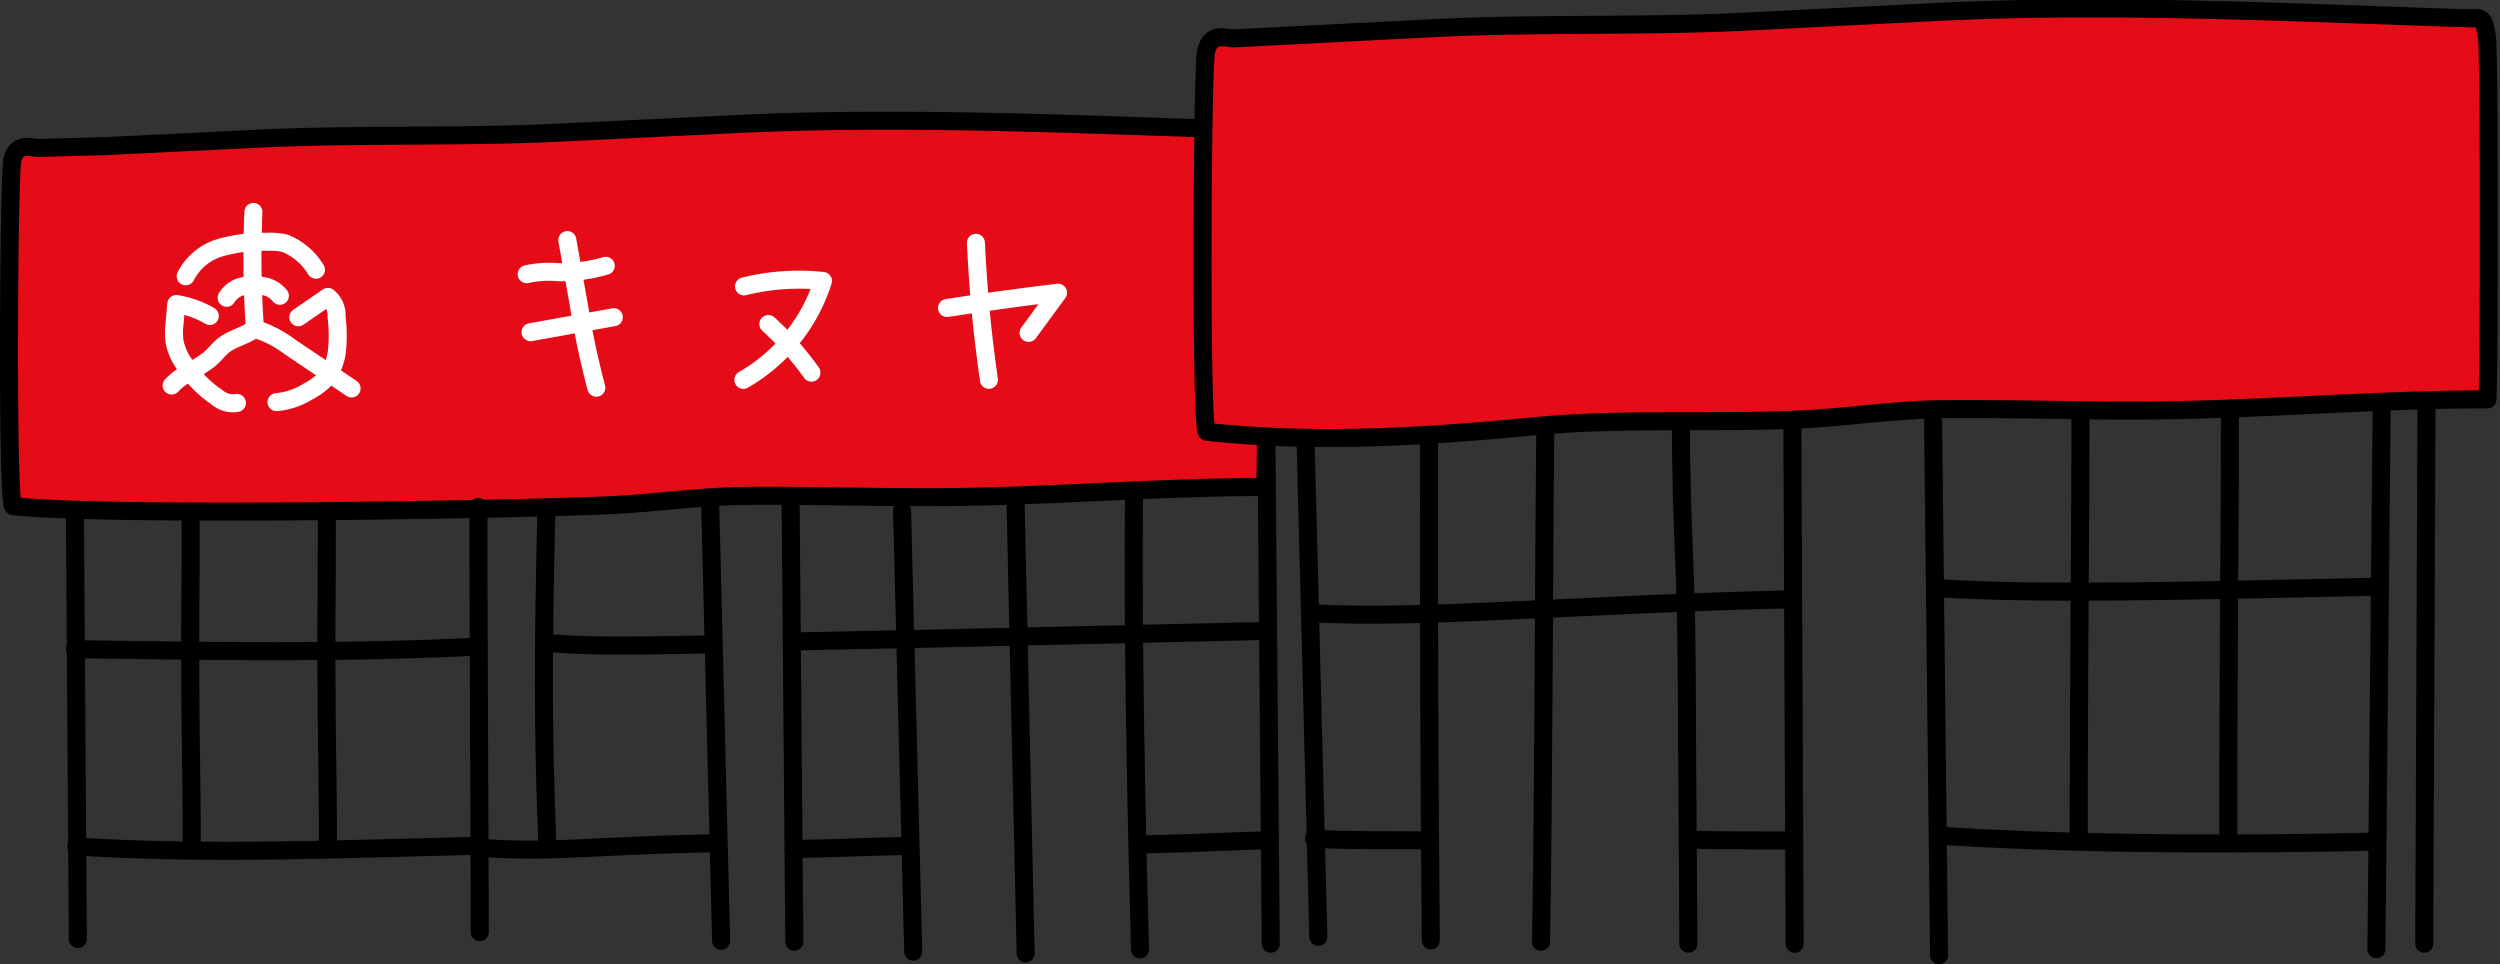 <svg xmlns="http://www.w3.org/2000/svg" width="221.79" height="85.557" viewBox="0 0 221.79 85.557">
  <rect x="0" y="0" width="221.79" height="85.557" fill="#333333" stroke="none"/>
  <g id="グループ_4336" data-name="グループ 4336" transform="translate(-895.986 -63.461)">
    <g id="グループ_4335" data-name="グループ 4335">
      <path id="パス_6126" data-name="パス 6126" d="M996.592,107.377c-.137,11.674.206,28.648.535,40.314" fill="none" stroke="#000" stroke-linecap="round" stroke-linejoin="round" stroke-width="1.6"/>
      <path id="パス_6126-2" data-name="パス 6126" d="M1033.081,101.506c-.136,12-.153,33.294-.382,45.505" fill="none" stroke="#000" stroke-linecap="round" stroke-linejoin="round" stroke-width="1.6"/>
      <path id="パス_6127" data-name="パス 6127" d="M944.443,109.28c-.243,11.33-.345,18.131.116,29.441" fill="none" stroke="#000" stroke-linecap="round" stroke-linejoin="round" stroke-width="1.6"/>
      <line id="線_95" data-name="線 95" x2="0.972" y2="38.825" transform="translate(958.989 108.097)" fill="none" stroke="#000" stroke-linecap="round" stroke-linejoin="round" stroke-width="1.6"/>
      <line id="線_96" data-name="線 96" x2="0.331" y2="39.1" transform="translate(966.125 107.911)" fill="none" stroke="#000" stroke-linecap="round" stroke-linejoin="round" stroke-width="1.6"/>
      <line id="線_97" data-name="線 97" x2="0.993" y2="39.106" transform="translate(976.012 108.78)" fill="none" stroke="#000" stroke-linecap="round" stroke-linejoin="round" stroke-width="1.6"/>
      <line id="線_98" data-name="線 98" x2="0.382" y2="44.615" transform="translate(1008.339 102.573)" fill="none" stroke="#000" stroke-linecap="round" stroke-linejoin="round" stroke-width="1.6"/>
      <line id="線_99" data-name="線 99" x2="1.137" y2="44.264" transform="translate(1011.804 102.307)" fill="none" stroke="#000" stroke-linecap="round" stroke-linejoin="round" stroke-width="1.6"/>
      <line id="線_100" data-name="線 100" x2="0.204" y2="46.706" transform="translate(1054.995 100.483)" fill="none" stroke="#000" stroke-linecap="round" stroke-linejoin="round" stroke-width="1.6"/>
      <g id="グループ_4328" data-name="グループ 4328">
        <path id="パス_11850" data-name="パス 11850" d="M1045.1,100.483c.051,11.676.478,11.674.529,23.351s.089,11.676.14,23.353" fill="none" stroke="#000" stroke-linecap="round" stroke-linejoin="round" stroke-width="1.6"/>
      </g>
      <line id="線_101" data-name="線 101" x2="0.531" y2="47.326" transform="translate(1067.481 100.883)" fill="none" stroke="#000" stroke-linecap="round" stroke-linejoin="round" stroke-width="1.6"/>
      <line id="線_102" data-name="線 102" x1="0.47" y2="48.514" transform="translate(1106.813 99.149)" fill="none" stroke="#000" stroke-linecap="round" stroke-linejoin="round" stroke-width="1.6"/>
      <line id="線_103" data-name="線 103" x1="0.204" y2="48.218" transform="translate(1111.054 98.971)" fill="none" stroke="#000" stroke-linecap="round" stroke-linejoin="round" stroke-width="1.6"/>
      <line id="線_104" data-name="線 104" x2="0.886" y2="39.645" transform="translate(986.09 108.403)" fill="none" stroke="#000" stroke-linecap="round" stroke-linejoin="round" stroke-width="1.6"/>
      <path id="パス_6106" data-name="パス 6106" d="M961.167,74.474c15.374-.749,31.423.076,45.788.508.347-.056.691-.125.96.377a6.181,6.181,0,0,1,.306,2.018c.156,3.67.156,25.62,0,29.29-9.795,0-19.5.87-29.247.9-5.646.021-11.293-.161-16.939-.11-3.949.036-7.9.636-11.848.82-7.631.357-43.823,1.036-53.023.092-.574-.059-.408-29.557-.073-30.764.444-1.6,1.674-.985,2.431-1.022l5.8-.158,13.518-.658c8.951-.436,17.9-.108,26.853-.544Z" fill="#e50b17" stroke="#000" stroke-linecap="round" stroke-linejoin="round" stroke-width="1.6" fill-rule="evenodd"/>
      <path id="パス_6106-2" data-name="パス 6106" d="M1067.41,64.541c16.093-.822,32.892.084,47.928.557.364-.061.723-.137,1.006.415a7.165,7.165,0,0,1,.32,2.215c.162,4.029.162,27.133,0,31.162-10.253,0-20.41.955-30.615.991-5.91.023-11.82-.177-17.73-.12-4.134.038-8.271.7-12.4.9-7.987.391-15.966-.145-23.946.626-9.631.93-19.278,1.522-28.908.486-.6-.065-.427-32.467-.076-33.792.464-1.755,1.752-1.081,2.545-1.121l3.418-.175,14.15-.722c9.37-.478,18.739-.118,28.109-.6Z" fill="#e50b17" stroke="#000" stroke-linecap="round" stroke-linejoin="round" stroke-width="1.6" fill-rule="evenodd"/>
      <path id="パス_11851" data-name="パス 11851" d="M903.069,120.25" fill="none" stroke="#000" stroke-linecap="round" stroke-linejoin="round" stroke-width="1.6"/>
      <path id="パス_11852" data-name="パス 11852" d="M902.631,108.78c.087,10.576.173,27.4.26,37.981" fill="none" stroke="#000" stroke-linecap="round" stroke-linejoin="round" stroke-width="1.6"/>
      <path id="パス_11853" data-name="パス 11853" d="M902.644,121.055c12.279.165,23.647.388,35.776-.234" fill="none" stroke="#000" stroke-linecap="round" stroke-linejoin="round" stroke-width="1.6"/>
      <path id="パス_11854" data-name="パス 11854" d="M912.9,108.852c.009,11.256-.1,7.3-.009,18.548.035,4.131.13,8.2.1,11.188" fill="none" stroke="#000" stroke-linecap="round" stroke-linejoin="round" stroke-width="1.6"/>
      <path id="パス_11855" data-name="パス 11855" d="M924.982,108.852c.009,11.256-.1,7.3-.009,18.548.035,4.131.13,8.2.1,11.188" fill="none" stroke="#000" stroke-linecap="round" stroke-linejoin="round" stroke-width="1.6"/>
      <path id="パス_11856" data-name="パス 11856" d="M938.432,108.437c-.027,6.759.116,30.386.116,37.724" fill="none" stroke="#000" stroke-linecap="round" stroke-linejoin="round" stroke-width="1.6"/>
      <path id="パス_11857" data-name="パス 11857" d="M902.753,138.556c11.867.762,23.869.209,35.565-.057" fill="none" stroke="#000" stroke-linecap="round" stroke-linejoin="round" stroke-width="1.6"/>
      <path id="パス_11858" data-name="パス 11858" d="M997.45,138.37c5.28-.113,7.976-.292,10.761-.356" fill="none" stroke="#000" stroke-linecap="round" stroke-linejoin="round" stroke-width="1.6"/>
      <path id="パス_11859" data-name="パス 11859" d="M966.386,138.788c4.207-.085,5.6-.186,10.189-.284" fill="none" stroke="#000" stroke-linecap="round" stroke-linejoin="round" stroke-width="1.6"/>
      <path id="パス_11860" data-name="パス 11860" d="M938.782,138.694c6.582.423,9.3-.2,20.556-.426" fill="none" stroke="#000" stroke-linecap="round" stroke-linejoin="round" stroke-width="1.6"/>
      <path id="パス_11861" data-name="パス 11861" d="M966.4,120.368c14.558-.28,31.76-.717,41.917-.934" fill="none" stroke="#000" stroke-linecap="round" stroke-linejoin="round" stroke-width="1.6"/>
      <path id="パス_11862" data-name="パス 11862" d="M944.3,120.5c3.6.231,4.765.319,14.418.134" fill="none" stroke="#000" stroke-linecap="round" stroke-linejoin="round" stroke-width="1.6"/>
      <path id="パス_11863" data-name="パス 11863" d="M1067.943,115.645c9.041.581,22.243.224,39.136-.137" fill="none" stroke="#000" stroke-linecap="round" stroke-linejoin="round" stroke-width="1.6"/>
      <path id="パス_11864" data-name="パス 11864" d="M1012.492,117.859c9.041.58,25.019-.853,41.911-1.214" fill="none" stroke="#000" stroke-linecap="round" stroke-linejoin="round" stroke-width="1.6"/>
      <path id="パス_11865" data-name="パス 11865" d="M1067.943,137.6c9.041.58,21.572.9,38.465.537" fill="none" stroke="#000" stroke-linecap="round" stroke-linejoin="round" stroke-width="1.6"/>
      <path id="パス_11866" data-name="パス 11866" d="M1012.554,137.865c1.869.12,3.495.135,10.2.15" fill="none" stroke="#000" stroke-linecap="round" stroke-linejoin="round" stroke-width="1.6"/>
      <path id="パス_11867" data-name="パス 11867" d="M1045.8,137.911c1.869.12,1.958.1,8.667.111" fill="none" stroke="#000" stroke-linecap="round" stroke-linejoin="round" stroke-width="1.6"/>
      <path id="パス_11868" data-name="パス 11868" d="M1080.558,100.311c0,8.371-.069,13.026-.087,17.9-.016,4.3-.085,15.606-.069,19.908" fill="none" stroke="#000" stroke-linecap="round" stroke-linejoin="round" stroke-width="1.6"/>
      <path id="パス_11869" data-name="パス 11869" d="M1093.82,100.038c0,8.371-.069,13.025-.087,17.9-.016,4.3-.084,15.879-.068,20.181" fill="none" stroke="#000" stroke-linecap="round" stroke-linejoin="round" stroke-width="1.6"/>
      <g id="グループ_4334" data-name="グループ 4334">
        <g id="グループ_4329" data-name="グループ 4329">
          <path id="パス_6145" data-name="パス 6145" d="M918.469,82.265a91.027,91.027,0,0,0,.134,10.368,10.349,10.349,0,0,1,3.136,1.625l5.437,3.665" fill="none" stroke="#fff" stroke-linecap="round" stroke-linejoin="round" stroke-width="1.6"/>
          <path id="パス_6146" data-name="パス 6146" d="M918.582,92.626c-.843.653-1.986.834-2.809,1.51-.35.287-.626.651-.951.963-1.068,1.025-2.622,1.461-3.608,2.564" fill="none" stroke="#fff" stroke-linecap="round" stroke-linejoin="round" stroke-width="1.6"/>
          <path id="パス_6147" data-name="パス 6147" d="M912.461,87.968a5.053,5.053,0,0,1,3.118-2.552,13.989,13.989,0,0,1,4.107-.5,5.558,5.558,0,0,1,1.58.128,5.7,5.7,0,0,1,2.747,2.345" fill="none" stroke="#fff" stroke-linecap="round" stroke-linejoin="round" stroke-width="1.6"/>
          <path id="パス_6148" data-name="パス 6148" d="M916.095,89.876a2.244,2.244,0,0,1,1.327-.992,3.927,3.927,0,0,1,1.685-.07,2.4,2.4,0,0,1,1.708.887" fill="none" stroke="#fff" stroke-linecap="round" stroke-linejoin="round" stroke-width="1.6"/>
          <path id="パス_6149" data-name="パス 6149" d="M922.452,91.607l2.629-1.808a2.058,2.058,0,0,1,.76,1.731,13.568,13.568,0,0,1,.04,3.035,4.635,4.635,0,0,1-1.248,2.717,6.1,6.1,0,0,1-1.382.945,6.246,6.246,0,0,1-2.732.909" fill="none" stroke="#fff" stroke-linecap="round" stroke-linejoin="round" stroke-width="1.6"/>
          <path id="パス_6150" data-name="パス 6150" d="M914.6,91.493a8.4,8.4,0,0,0-2.976-1.06l-.148,1.7a6.675,6.675,0,0,0-.013,1.592,5.118,5.118,0,0,0,.828,1.967,10.628,10.628,0,0,0,2.99,3.045,2.108,2.108,0,0,0,1.721.471" fill="none" stroke="#fff" stroke-linecap="round" stroke-linejoin="round" stroke-width="1.6"/>
        </g>
        <g id="グループ_4333" data-name="グループ 4333">
          <g id="グループ_4330" data-name="グループ 4330">
            <path id="パス_6158" data-name="パス 6158" d="M942.714,87.786a9.355,9.355,0,0,1,2.881-.172,14.356,14.356,0,0,0,4.13-.57" fill="none" stroke="#fff" stroke-linecap="round" stroke-linejoin="round" stroke-width="1.6"/>
            <path id="パス_6159" data-name="パス 6159" d="M943.054,92.933l7.387-1.33" fill="none" stroke="#fff" stroke-linecap="round" stroke-linejoin="round" stroke-width="1.6"/>
            <path id="パス_6160" data-name="パス 6160" d="M946.316,84.762l1.055,5.947a72.614,72.614,0,0,0,1.518,7.145" fill="none" stroke="#fff" stroke-linecap="round" stroke-linejoin="round" stroke-width="1.6"/>
          </g>
          <g id="グループ_4331" data-name="グループ 4331">
            <path id="パス_6161" data-name="パス 6161" d="M961.995,88.868a20.219,20.219,0,0,1,7-.481,15.494,15.494,0,0,1-7.06,8.775" fill="none" stroke="#fff" stroke-linecap="round" stroke-linejoin="round" stroke-width="1.6"/>
            <path id="パス_6162" data-name="パス 6162" d="M964.15,92.209a27.248,27.248,0,0,1,3.823,4.311" fill="none" stroke="#fff" stroke-linecap="round" stroke-linejoin="round" stroke-width="1.6"/>
          </g>
          <g id="グループ_4332" data-name="グループ 4332">
            <path id="パス_6163" data-name="パス 6163" d="M980,90.785q4.913-.768,9.853-1.357l-2.616,3.565" fill="none" stroke="#fff" stroke-linecap="round" stroke-linejoin="round" stroke-width="1.6"/>
            <path id="パス_6164" data-name="パス 6164" d="M982.562,85c.232,4.565.522,7.63,1.155,12.16" fill="none" stroke="#fff" stroke-linecap="round" stroke-linejoin="round" stroke-width="1.6"/>
          </g>
        </g>
      </g>
    </g>
    <path id="パス_11870" data-name="パス 11870" d="M1022.769,102.307c-.037,15.078.013,29.5.153,44.578" fill="none" stroke="#000" stroke-linecap="round" stroke-linejoin="round" stroke-width="1.6"/>
  </g>
</svg>

